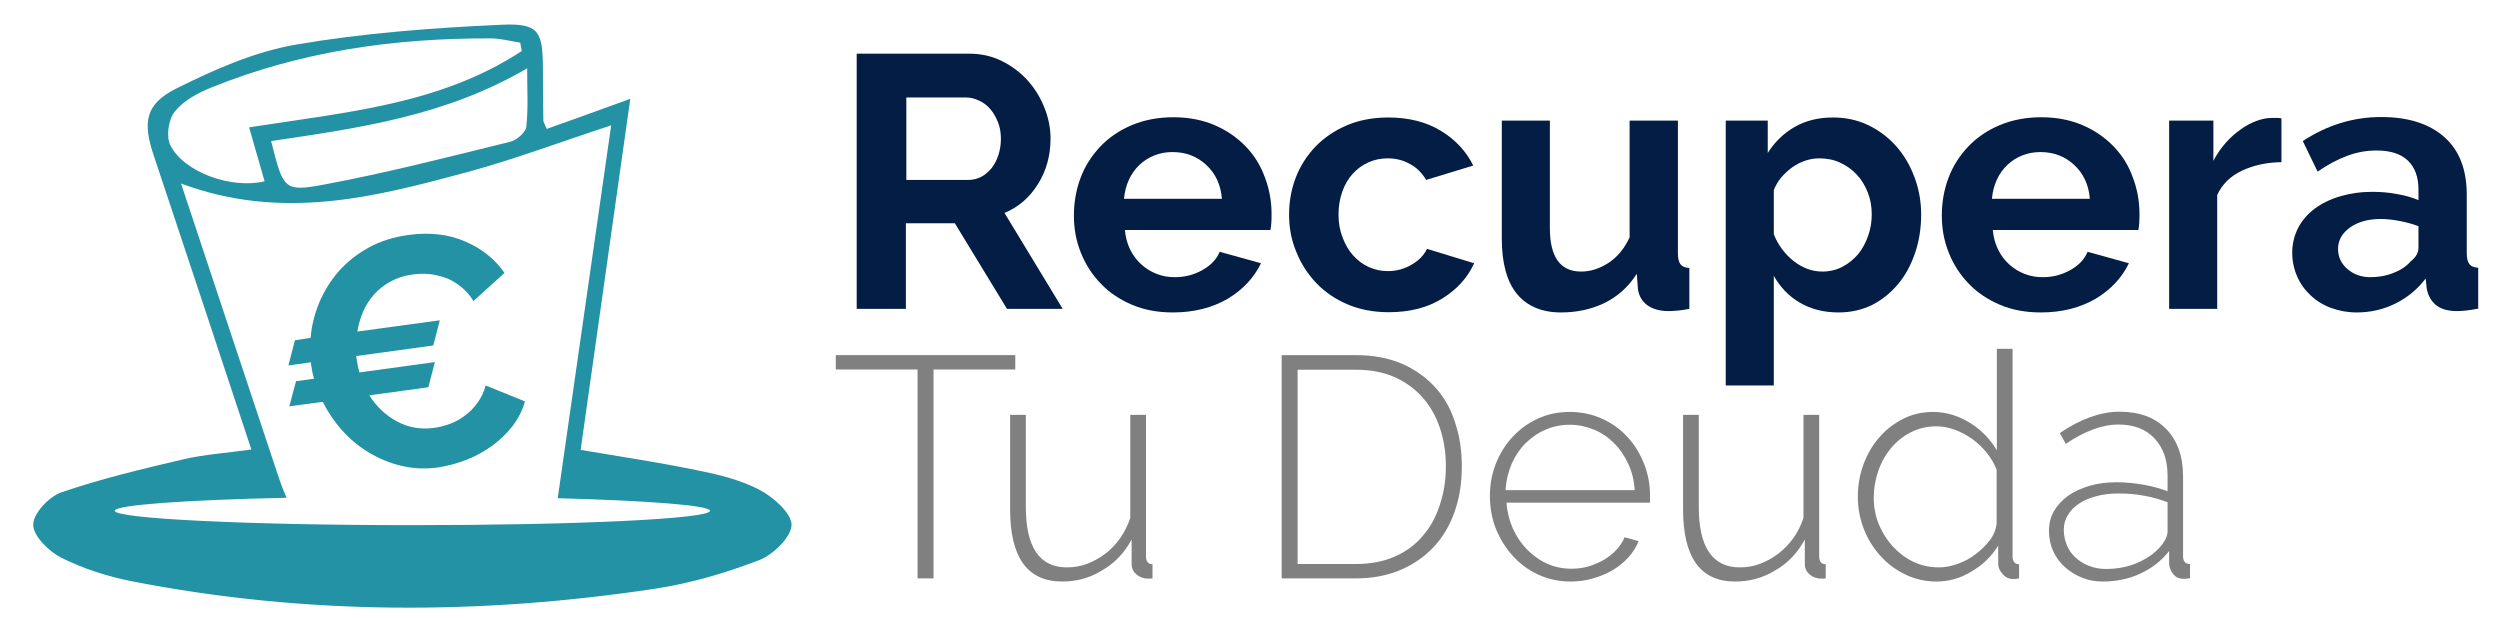 <?xml version="1.0" encoding="utf-8"?>
<!-- Generator: Adobe Illustrator 22.1.0, SVG Export Plug-In . SVG Version: 6.00 Build 0)  -->
<svg version="1.1" id="Layer_1" xmlns="http://www.w3.org/2000/svg" xmlns:xlink="http://www.w3.org/1999/xlink" x="0px" y="0px"
	 viewBox="0 0 1113 275" style="enable-background:new 0 0 1113 275;" xml:space="preserve">
<style type="text/css">
	.st0{fill:#2292A4;}
	.st1{fill:#031D44;}
	.st2{fill:#808080;}
</style>
<g>
	<g>
		<path class="st0" d="M138.3,150.4c0.4-5.3,1.7-10.5,3.8-15.6c2.1-5.1,5-9.7,8.6-13.9c3.7-4.2,8.1-7.7,13.3-10.6
			c5.2-2.9,11.2-4.8,17.9-5.7c9.4-1.3,17.8-0.3,25.2,2.9c7.4,3.2,13.2,7.8,17.5,14L210.8,134c-1.7-2.7-3.7-4.9-5.9-6.6
			c-2.2-1.7-4.4-3-6.8-3.8c-2.4-0.8-4.8-1.4-7.2-1.6c-2.5-0.2-4.8-0.1-7.1,0.2c-3.7,0.5-7,1.5-9.9,3.1c-2.9,1.6-5.3,3.5-7.3,5.7
			c-2,2.3-3.7,4.8-4.9,7.7c-1.3,2.9-2.1,5.8-2.6,8.9l36.7-5l-2.9,11.2l-34.3,4.7l0.2,1.6c0.3,2,0.7,3.9,1.2,5.7l33.6-4.6l-2.9,11.2
			l-26.3,3.6c3.2,5,7.3,8.9,12.3,11.6c5,2.7,10.5,3.7,16.5,2.9c2.3-0.3,4.6-0.9,7.1-1.8c2.4-0.9,4.7-2.1,6.7-3.7
			c2.1-1.5,3.9-3.4,5.6-5.7c1.6-2.2,2.9-4.8,3.6-7.7l17.5,7.1c-1.1,4-3,7.7-5.6,11.1c-2.6,3.3-5.7,6.3-9.2,8.8
			c-3.5,2.5-7.3,4.6-11.5,6.2c-4.2,1.6-8.3,2.7-12.4,3.3c-5.6,0.8-11.1,0.5-16.2-0.7c-5.2-1.2-10-3.2-14.5-5.9
			c-4.5-2.7-8.4-5.9-11.9-9.8c-3.5-3.9-6.4-8.2-8.7-12.8l-14.9,2l3-11.2l8-1.1c-0.6-2-1-4.1-1.3-6.3l-0.1-1l-10,1.4l2.9-11.2
			L138.3,150.4z"/>
	</g>
</g>
<g>
	<path class="st1" d="M381.4,137.5V23.9h50.2c5.2,0,10.1,1.1,14.5,3.3c4.4,2.2,8.2,5.1,11.4,8.6c3.2,3.6,5.7,7.6,7.5,12.2
		c1.8,4.5,2.7,9.1,2.7,13.7c0,7.4-1.8,14.1-5.5,20.1c-3.7,6-8.7,10.4-15,13l25.9,42.7h-24.8l-23.2-38.1h-21.8v38.1H381.4z
		 M403.5,80.1h27.7c2,0,3.9-0.5,5.7-1.4c1.8-1,3.3-2.3,4.6-3.9c1.3-1.7,2.3-3.6,3-5.8c0.7-2.2,1.1-4.6,1.1-7.2
		c0-2.7-0.4-5.1-1.3-7.4c-0.9-2.2-2-4.2-3.4-5.8c-1.4-1.7-3.1-2.9-5-3.8c-1.9-0.9-3.8-1.4-5.7-1.4h-26.7V80.1z"/>
	<path class="st1" d="M522.2,139.1c-6.7,0-12.8-1.1-18.2-3.4s-10.1-5.4-13.9-9.4c-3.8-3.9-6.8-8.5-8.9-13.8
		c-2.1-5.2-3.1-10.7-3.1-16.5c0-6,1-11.6,3-16.9c2-5.3,5-9.9,8.8-13.9c3.8-4,8.5-7.2,14-9.5c5.5-2.3,11.7-3.5,18.5-3.5
		c6.8,0,12.9,1.2,18.3,3.5c5.4,2.3,10,5.5,13.8,9.4c3.8,3.9,6.7,8.5,8.6,13.8c2,5.2,3,10.7,3,16.3c0,1.4,0,2.7-0.1,4
		c-0.1,1.3-0.2,2.3-0.4,3.2h-64.8c0.3,3.3,1.1,6.2,2.4,8.8c1.3,2.6,2.9,4.7,5,6.6c2,1.8,4.3,3.2,6.9,4.2s5.2,1.4,8,1.4
		c4.3,0,8.3-1,12.1-3.1c3.8-2.1,6.4-4.8,7.8-8.2l18.4,5.1c-3.1,6.4-8,11.7-14.8,15.8C539.7,137,531.6,139.1,522.2,139.1z M544,88.5
		c-0.5-6.3-2.9-11.3-7-15.1c-4.1-3.8-9.1-5.7-15-5.7c-2.9,0-5.6,0.5-8.1,1.5c-2.5,1-4.7,2.4-6.6,4.2c-1.9,1.8-3.5,4-4.7,6.6
		c-1.2,2.6-1.9,5.4-2.2,8.5H544z"/>
	<path class="st1" d="M573.9,95.6c0-5.9,1-11.4,3-16.6c2-5.2,5-9.8,8.8-13.8c3.8-3.9,8.5-7.1,13.9-9.4c5.4-2.3,11.6-3.5,18.4-3.5
		c9.2,0,17,2,23.4,5.9c6.5,3.9,11.3,9.1,14.5,15.5l-21,6.4c-1.8-3.1-4.2-5.5-7.2-7.1c-3-1.7-6.3-2.5-9.9-2.5c-3.1,0-6,0.6-8.6,1.8
		c-2.7,1.2-5,2.9-7,5.1c-2,2.2-3.5,4.8-4.6,7.9c-1.1,3.1-1.7,6.5-1.7,10.2c0,3.7,0.6,7.1,1.8,10.2c1.2,3.1,2.7,5.8,4.7,8
		c2,2.2,4.3,4,7,5.2c2.7,1.2,5.5,1.8,8.5,1.8c3.8,0,7.4-1,10.6-2.9c3.3-1.9,5.5-4.3,6.8-7l21,6.4c-2.9,6.4-7.6,11.6-14.2,15.7
		c-6.6,4.1-14.6,6.1-23.8,6.1c-6.8,0-13-1.2-18.4-3.5c-5.4-2.3-10.1-5.5-13.9-9.5c-3.8-4-6.8-8.6-8.9-13.9
		C574.9,106.9,573.9,101.3,573.9,95.6z"/>
	<path class="st1" d="M695,139.1c-8.6,0-15.2-2.8-19.7-8.3c-4.5-5.5-6.7-13.8-6.7-24.6V53.7H690v47.8c0,12.9,4.6,19.4,13.9,19.4
		c4.2,0,8.2-1.3,12.1-3.8c3.9-2.5,7.1-6.3,9.5-11.4v-52H747v59.2c0,2.2,0.4,3.8,1.2,4.8c0.8,1,2.1,1.5,3.9,1.6v18.2
		c-2.1,0.4-3.9,0.7-5.4,0.8c-1.4,0.1-2.7,0.2-3.9,0.2c-3.8,0-7-0.9-9.4-2.6c-2.4-1.8-3.8-4.2-4.2-7.3l-0.5-6.7
		c-3.7,5.8-8.5,10.1-14.4,13C708.5,137.7,702,139.1,695,139.1z"/>
	<path class="st1" d="M818.5,139.1c-6.6,0-12.4-1.5-17.3-4.4c-4.9-2.9-8.7-6.9-11.5-11.9v48.8h-21.4V53.7H787v14.4
		c3.1-4.9,7.1-8.8,12-11.6c4.9-2.8,10.6-4.2,17-4.2c5.7,0,10.9,1.1,15.7,3.4c4.8,2.3,8.9,5.4,12.4,9.3c3.5,3.9,6.2,8.5,8.2,13.8
		c2,5.3,3,10.9,3,16.7c0,6.1-0.9,11.8-2.7,17.1c-1.8,5.3-4.3,10-7.6,13.9c-3.3,3.9-7.1,7-11.6,9.3
		C828.8,138,823.9,139.1,818.5,139.1z M811.3,120.9c3.2,0,6.2-0.7,8.9-2.1c2.7-1.4,5-3.3,7-5.6c1.9-2.3,3.4-5.1,4.5-8.2
		c1.1-3.1,1.6-6.3,1.6-9.6c0-3.5-0.6-6.8-1.8-9.8c-1.2-3-2.8-5.7-4.9-7.9c-2.1-2.2-4.5-4-7.4-5.3c-2.8-1.3-5.9-1.9-9.2-1.9
		c-2,0-4.1,0.3-6.2,1c-2.1,0.7-4.1,1.7-5.9,3c-1.8,1.3-3.4,2.8-4.9,4.5c-1.4,1.7-2.5,3.6-3.3,5.6v19.7c1.9,4.8,4.9,8.8,8.8,11.9
		C802.5,119.3,806.7,120.9,811.3,120.9z"/>
	<path class="st1" d="M908.6,139.1c-6.7,0-12.8-1.1-18.2-3.4c-5.4-2.3-10.1-5.4-13.9-9.4c-3.8-3.9-6.8-8.5-8.9-13.8
		c-2.1-5.2-3.1-10.7-3.1-16.5c0-6,1-11.6,3-16.9c2-5.3,5-9.9,8.8-13.9s8.5-7.2,14-9.5c5.5-2.3,11.7-3.5,18.5-3.5
		c6.8,0,12.9,1.2,18.3,3.5c5.4,2.3,10,5.5,13.8,9.4c3.8,3.9,6.7,8.5,8.6,13.8c2,5.2,3,10.7,3,16.3c0,1.4,0,2.7-0.1,4
		c-0.1,1.3-0.2,2.3-0.4,3.2h-64.8c0.3,3.3,1.1,6.2,2.4,8.8c1.3,2.6,2.9,4.7,5,6.6c2,1.8,4.3,3.2,6.9,4.2c2.6,1,5.2,1.4,8,1.4
		c4.3,0,8.3-1,12.1-3.1c3.8-2.1,6.4-4.8,7.8-8.2l18.4,5.1c-3.1,6.4-8,11.7-14.8,15.8C926.1,137,918,139.1,908.6,139.1z M930.4,88.5
		c-0.5-6.3-2.9-11.3-7-15.1c-4.1-3.8-9.1-5.7-15-5.7c-2.9,0-5.6,0.5-8.1,1.5c-2.5,1-4.7,2.4-6.6,4.2c-1.9,1.8-3.5,4-4.7,6.6
		c-1.2,2.6-1.9,5.4-2.2,8.5H930.4z"/>
	<path class="st1" d="M1015.5,72.2c-6.5,0.1-12.3,1.4-17.4,3.8s-8.8,6-11,10.8v50.7h-21.4V53.7h19.7v17.9c1.5-2.9,3.3-5.5,5.3-7.8
		c2-2.3,4.2-4.3,6.6-6c2.3-1.7,4.7-3,7.1-3.9c2.4-0.9,4.7-1.4,7-1.4c1.2,0,2.1,0,2.6,0c0.6,0,1.1,0.1,1.7,0.2V72.2z"/>
	<path class="st1" d="M1049.2,139.1c-4.1,0-7.8-0.7-11.4-2c-3.5-1.3-6.6-3.2-9.1-5.6c-2.6-2.4-4.6-5.2-6-8.4
		c-1.4-3.2-2.2-6.7-2.2-10.6c0-3.9,0.9-7.6,2.6-11c1.8-3.4,4.2-6.2,7.4-8.6c3.1-2.3,6.9-4.2,11.3-5.5c4.4-1.3,9.2-2,14.4-2
		c3.7,0,7.4,0.3,11,1c3.6,0.6,6.7,1.5,9.5,2.7v-4.8c0-5.5-1.6-9.8-4.7-12.8c-3.1-3-7.8-4.5-14-4.5c-4.5,0-8.9,0.8-13.1,2.4
		c-4.3,1.6-8.6,3.9-13.1,7l-6.6-13.6c10.8-7.1,22.4-10.7,34.9-10.7c12.1,0,21.4,3,28.1,8.9c6.7,5.9,10,14.5,10,25.7v26.1
		c0,2.2,0.4,3.8,1.2,4.8s2.1,1.5,3.9,1.6v18.2c-3.6,0.7-6.8,1.1-9.4,1.1c-4.1,0-7.2-0.9-9.4-2.7c-2.2-1.8-3.5-4.2-4.1-7.2l-0.5-4.6
		c-3.7,4.9-8.3,8.6-13.6,11.2C1061,137.8,1055.3,139.1,1049.2,139.1z M1055.3,123.4c3.6,0,7.1-0.6,10.3-1.9c3.3-1.3,5.8-3,7.6-5.1
		c2.3-1.8,3.5-3.8,3.5-6.1v-9.6c-2.6-1-5.3-1.7-8.3-2.3c-3-0.6-5.9-0.9-8.6-0.9c-5.5,0-10.1,1.3-13.6,3.8c-3.5,2.5-5.3,5.7-5.3,9.5
		c0,3.6,1.4,6.6,4.2,9C1047.9,122.2,1051.3,123.4,1055.3,123.4z"/>
	<path class="st2" d="M452,164.5h-36.4v93h-7.1v-93h-36.4v-6.4H452V164.5z"/>
	<path class="st2" d="M472.9,258.9c-15.5,0-23.2-10.7-23.2-32.2v-42h7v41c0,17.9,6.1,26.9,18.3,26.9c3.1,0,6.1-0.5,9-1.6
		c2.9-1.1,5.6-2.6,8.1-4.5c2.5-1.9,4.7-4.2,6.6-6.9c1.9-2.7,3.4-5.7,4.5-9v-45.9h7v63c0,2.3,1,3.5,2.9,3.5v6.3
		c-0.5,0.1-0.9,0.1-1.3,0.1c-0.4,0-0.7,0-0.8,0c-1.9,0-3.5-0.6-5-1.8c-1.4-1.2-2.2-2.7-2.2-4.7v-10.9c-3.2,5.9-7.5,10.5-13.1,13.7
		C485.3,257.3,479.3,258.9,472.9,258.9z"/>
	<path class="st2" d="M570.6,257.5v-99.4h33c7.8,0,14.7,1.3,20.7,3.9c5.9,2.6,10.8,6.2,14.8,10.6s6.9,9.7,8.8,15.8
		c2,6,2.9,12.4,2.9,19.2c0,7.6-1.1,14.4-3.3,20.5c-2.2,6.1-5.3,11.3-9.5,15.7c-4.1,4.3-9.1,7.7-14.9,10.1
		c-5.8,2.4-12.3,3.6-19.5,3.6H570.6z M643.7,207.7c0-6.3-0.9-12-2.7-17.3c-1.8-5.3-4.4-9.8-7.8-13.6c-3.4-3.8-7.6-6.8-12.5-9
		c-4.9-2.1-10.6-3.2-17.1-3.2h-25.9v86.5h25.9c6.5,0,12.3-1.1,17.3-3.3c5-2.2,9.2-5.2,12.5-9.2c3.4-3.9,5.9-8.5,7.6-13.8
		C642.8,219.5,643.7,213.8,643.7,207.7z"/>
	<path class="st2" d="M699.3,258.9c-5.1,0-9.9-1-14.3-3c-4.4-2-8.2-4.8-11.4-8.3s-5.7-7.5-7.6-12.1c-1.8-4.6-2.7-9.5-2.7-14.7
		c0-5.1,0.9-10,2.7-14.5c1.8-4.5,4.3-8.5,7.5-11.9c3.2-3.4,6.9-6.1,11.3-8.1s9-2.9,14.1-2.9c5.1,0,9.9,1,14.3,3
		c4.4,2,8.2,4.7,11.3,8.1c3.2,3.4,5.6,7.4,7.4,11.9c1.8,4.5,2.7,9.3,2.7,14.3c0,0.5,0,1.1,0,1.8c0,0.7,0,1.1-0.1,1.3h-63.8
		c0.3,4.2,1.3,8.1,2.9,11.7c1.7,3.6,3.8,6.7,6.4,9.3c2.6,2.6,5.5,4.7,8.9,6.2c3.4,1.5,7,2.2,10.8,2.2c2.5,0,5-0.3,7.4-1
		c2.4-0.7,4.7-1.7,6.8-2.9c2.1-1.2,4-2.7,5.6-4.4c1.6-1.7,2.9-3.6,3.8-5.7l6.2,1.7c-1,2.6-2.5,5-4.5,7.2c-2,2.2-4.3,4.1-7,5.7
		c-2.7,1.6-5.6,2.8-8.8,3.7C705.9,258.5,702.6,258.9,699.3,258.9z M727.8,218.3c-0.3-4.3-1.2-8.2-2.9-11.8c-1.6-3.5-3.7-6.6-6.3-9.2
		c-2.6-2.6-5.5-4.6-8.9-6c-3.4-1.4-7-2.2-10.8-2.2c-3.8,0-7.4,0.7-10.8,2.2c-3.4,1.4-6.3,3.5-8.9,6c-2.6,2.6-4.6,5.6-6.2,9.2
		c-1.5,3.6-2.5,7.5-2.7,11.7H727.8z"/>
	<path class="st2" d="M772.5,258.9c-15.5,0-23.2-10.7-23.2-32.2v-42h7v41c0,17.9,6.1,26.9,18.3,26.9c3.1,0,6.1-0.5,9-1.6
		c2.9-1.1,5.6-2.6,8.1-4.5c2.5-1.9,4.7-4.2,6.7-6.9c1.9-2.7,3.4-5.7,4.5-9v-45.9h7v63c0,2.3,1,3.5,2.9,3.5v6.3
		c-0.5,0.1-0.9,0.1-1.3,0.1c-0.4,0-0.7,0-0.8,0c-1.9,0-3.5-0.6-5-1.8c-1.4-1.2-2.2-2.7-2.2-4.7v-10.9c-3.2,5.9-7.5,10.5-13.1,13.7
		C784.9,257.3,778.9,258.9,772.5,258.9z"/>
	<path class="st2" d="M862.1,258.9c-5,0-9.7-1.1-14-3.2c-4.3-2.1-8-4.9-11.1-8.4c-3.1-3.5-5.6-7.5-7.3-12c-1.7-4.5-2.6-9.2-2.6-14.1
		c0-5,0.8-9.8,2.5-14.4c1.7-4.6,4-8.6,7-12c3-3.5,6.5-6.2,10.6-8.3c4.1-2.1,8.5-3.1,13.4-3.1c3.2,0,6.2,0.5,9,1.4
		c2.8,0.9,5.4,2.2,7.8,3.7c2.4,1.5,4.6,3.3,6.6,5.4c2,2.1,3.6,4.2,5,6.6v-45.2h7v92.4c0,2.3,1,3.5,2.9,3.5v6.3
		c-0.6,0.1-1,0.2-1.4,0.2c-0.4,0-0.7,0.1-1.1,0.1c-1.9,0-3.5-0.7-4.8-2.2c-1.3-1.4-2-3-2-4.6v-8.1c-3,4.9-7,8.7-12,11.6
		C872.7,257.5,867.5,258.9,862.1,258.9z M863.3,252.6c2.5,0,5.2-0.5,8.1-1.5c2.9-1,5.6-2.4,8-4.3c2.5-1.8,4.6-3.9,6.4-6.2
		c1.8-2.3,2.8-4.9,3.1-7.6v-23.9c-1-2.6-2.5-5.1-4.4-7.5c-1.9-2.4-4.1-4.4-6.5-6.2c-2.4-1.7-5-3.1-7.8-4.1c-2.8-1-5.5-1.5-8.1-1.5
		c-4.2,0-8,0.9-11.5,2.7c-3.5,1.8-6.4,4.2-8.8,7.1c-2.4,2.9-4.3,6.3-5.6,10.1c-1.3,3.8-2,7.7-2,11.7c0,4.2,0.7,8.2,2.2,11.9
		c1.5,3.7,3.6,7,6.2,9.9c2.7,2.9,5.7,5.2,9.2,6.9C855.4,251.8,859.2,252.6,863.3,252.6z"/>
	<path class="st2" d="M936.1,258.9c-3.4,0-6.5-0.6-9.4-1.8c-2.9-1.2-5.4-2.8-7.6-4.8c-2.2-2-3.9-4.4-5.1-7.1
		c-1.2-2.8-1.8-5.7-1.8-8.9c0-3.2,0.7-6.1,2.2-8.7c1.5-2.6,3.6-4.9,6.2-6.8c2.7-1.9,5.9-3.4,9.6-4.5c3.7-1.1,7.8-1.6,12.3-1.6
		c3.9,0,7.9,0.4,11.8,1.1c4,0.7,7.5,1.7,10.7,2.9v-7.1c0-6.9-2-12.4-5.9-16.5c-3.9-4.1-9.2-6.1-16-6.1c-3.5,0-7.3,0.7-11.3,2.2
		c-4,1.5-8,3.6-12.1,6.4l-2.7-4.8c9.3-6.3,18.2-9.5,26.6-9.5c8.8,0,15.7,2.5,20.7,7.6c5,5.1,7.6,12.1,7.6,21.1v35.6
		c0,2.3,1,3.5,3.1,3.5v6.3c-0.5,0.1-1,0.2-1.5,0.2c-0.5,0-1,0.1-1.3,0.1c-1.9,0-3.4-0.6-4.5-1.9c-1.1-1.3-1.8-2.8-2-4.5v-6
		c-3.4,4.4-7.7,7.7-12.9,10.1C947.9,257.7,942.2,258.9,936.1,258.9z M937.5,253.3c5.4,0,10.4-1,14.9-3.1c4.5-2.1,8-4.8,10.4-8.1
		c1.5-2,2.2-3.8,2.2-5.6v-12.9c-3.4-1.3-6.9-2.3-10.5-2.9c-3.6-0.7-7.4-1-11.3-1c-3.6,0-7,0.4-9.9,1.2c-3,0.8-5.6,1.9-7.7,3.3
		c-2.1,1.4-3.8,3.1-5,5.1c-1.2,2-1.8,4.2-1.8,6.6c0,2.4,0.5,4.7,1.4,6.9c0.9,2.1,2.2,4,3.9,5.5c1.7,1.5,3.7,2.8,5.9,3.6
		C932.5,252.9,934.9,253.3,937.5,253.3z"/>
</g>
<path class="st0" d="M338.2,218.1c-8.6-4.5-18.5-6.9-28.2-8.8c-16.8-3.5-33.9-6-51.5-9C265.8,148.6,273,97.5,280.6,44
	c-14.6,5.3-25.9,9.4-37.2,13.4c-0.9-2.2-1.4-3-1.5-3.7c-0.1-7.8-0.2-15.7-0.2-23.5c-0.1-16.2-1.8-19.9-18.2-19.2
	c-30.8,1.4-61.7,3.7-92,8.9c-18.3,3.2-36.2,11.1-53,19.5c-14,7-15,15.2-10,30c14.4,43,28.6,86,43.4,130.7
	c-11.2,1.6-20.7,2.2-29.9,4.3c-18.4,4.3-36.9,8.7-54.7,14.8c-5.5,1.9-12.6,9.5-12.5,14.4c0,5.1,7,11.9,12.5,14.7
	c9.8,4.9,20.7,8.4,31.5,10.5c77.4,15.1,155.1,15,232.8,3.3c15.8-2.4,31.4-7,46.3-12.7c6.3-2.4,14.3-10.2,14.5-15.7
	C352.5,228.6,344.3,221.3,338.2,218.1z M234.3,56.5c-0.3,2.5-4.3,5.9-7.1,6.6C199.6,69.9,172,77,144.1,82.2
	c-17.7,3.3-18,2-23.4-19.4c39.1-5.8,77.6-11.1,114-32.4C234.7,40.6,235.2,48.6,234.3,56.5z M75.8,64.6c-1.9-3.9-0.8-11.5,2-14.9
	C81.7,44.8,88,41.4,94,39c39.9-16.2,81.7-22.1,124.5-21.9c4.4,0,8.7,1.2,13.1,1.9c0.2,1.2,0.5,2.5,0.7,3.7
	C196,46.6,153.6,50,110.9,56.7c2.4,8.4,4.7,16.2,6.9,24C103.2,84.3,81.8,76.7,75.8,64.6z M183.6,233.8c-73.2,0-132.5-2.9-132.5-6.4
	c0-2.6,31.3-4.8,76.5-5.8c-1.6-3.4-3.2-8-5.3-14.4c-13.6-41-27.3-82-41.7-125.5c45.1,16.8,86.4,6,127.5-5.1
	c21-5.7,41.4-13.4,64-20.8c-8,55.6-15.8,110.4-23.8,166c40.5,1.1,67.8,3.2,67.8,5.6C316.1,231,256.7,233.8,183.6,233.8z"/>
</svg>
